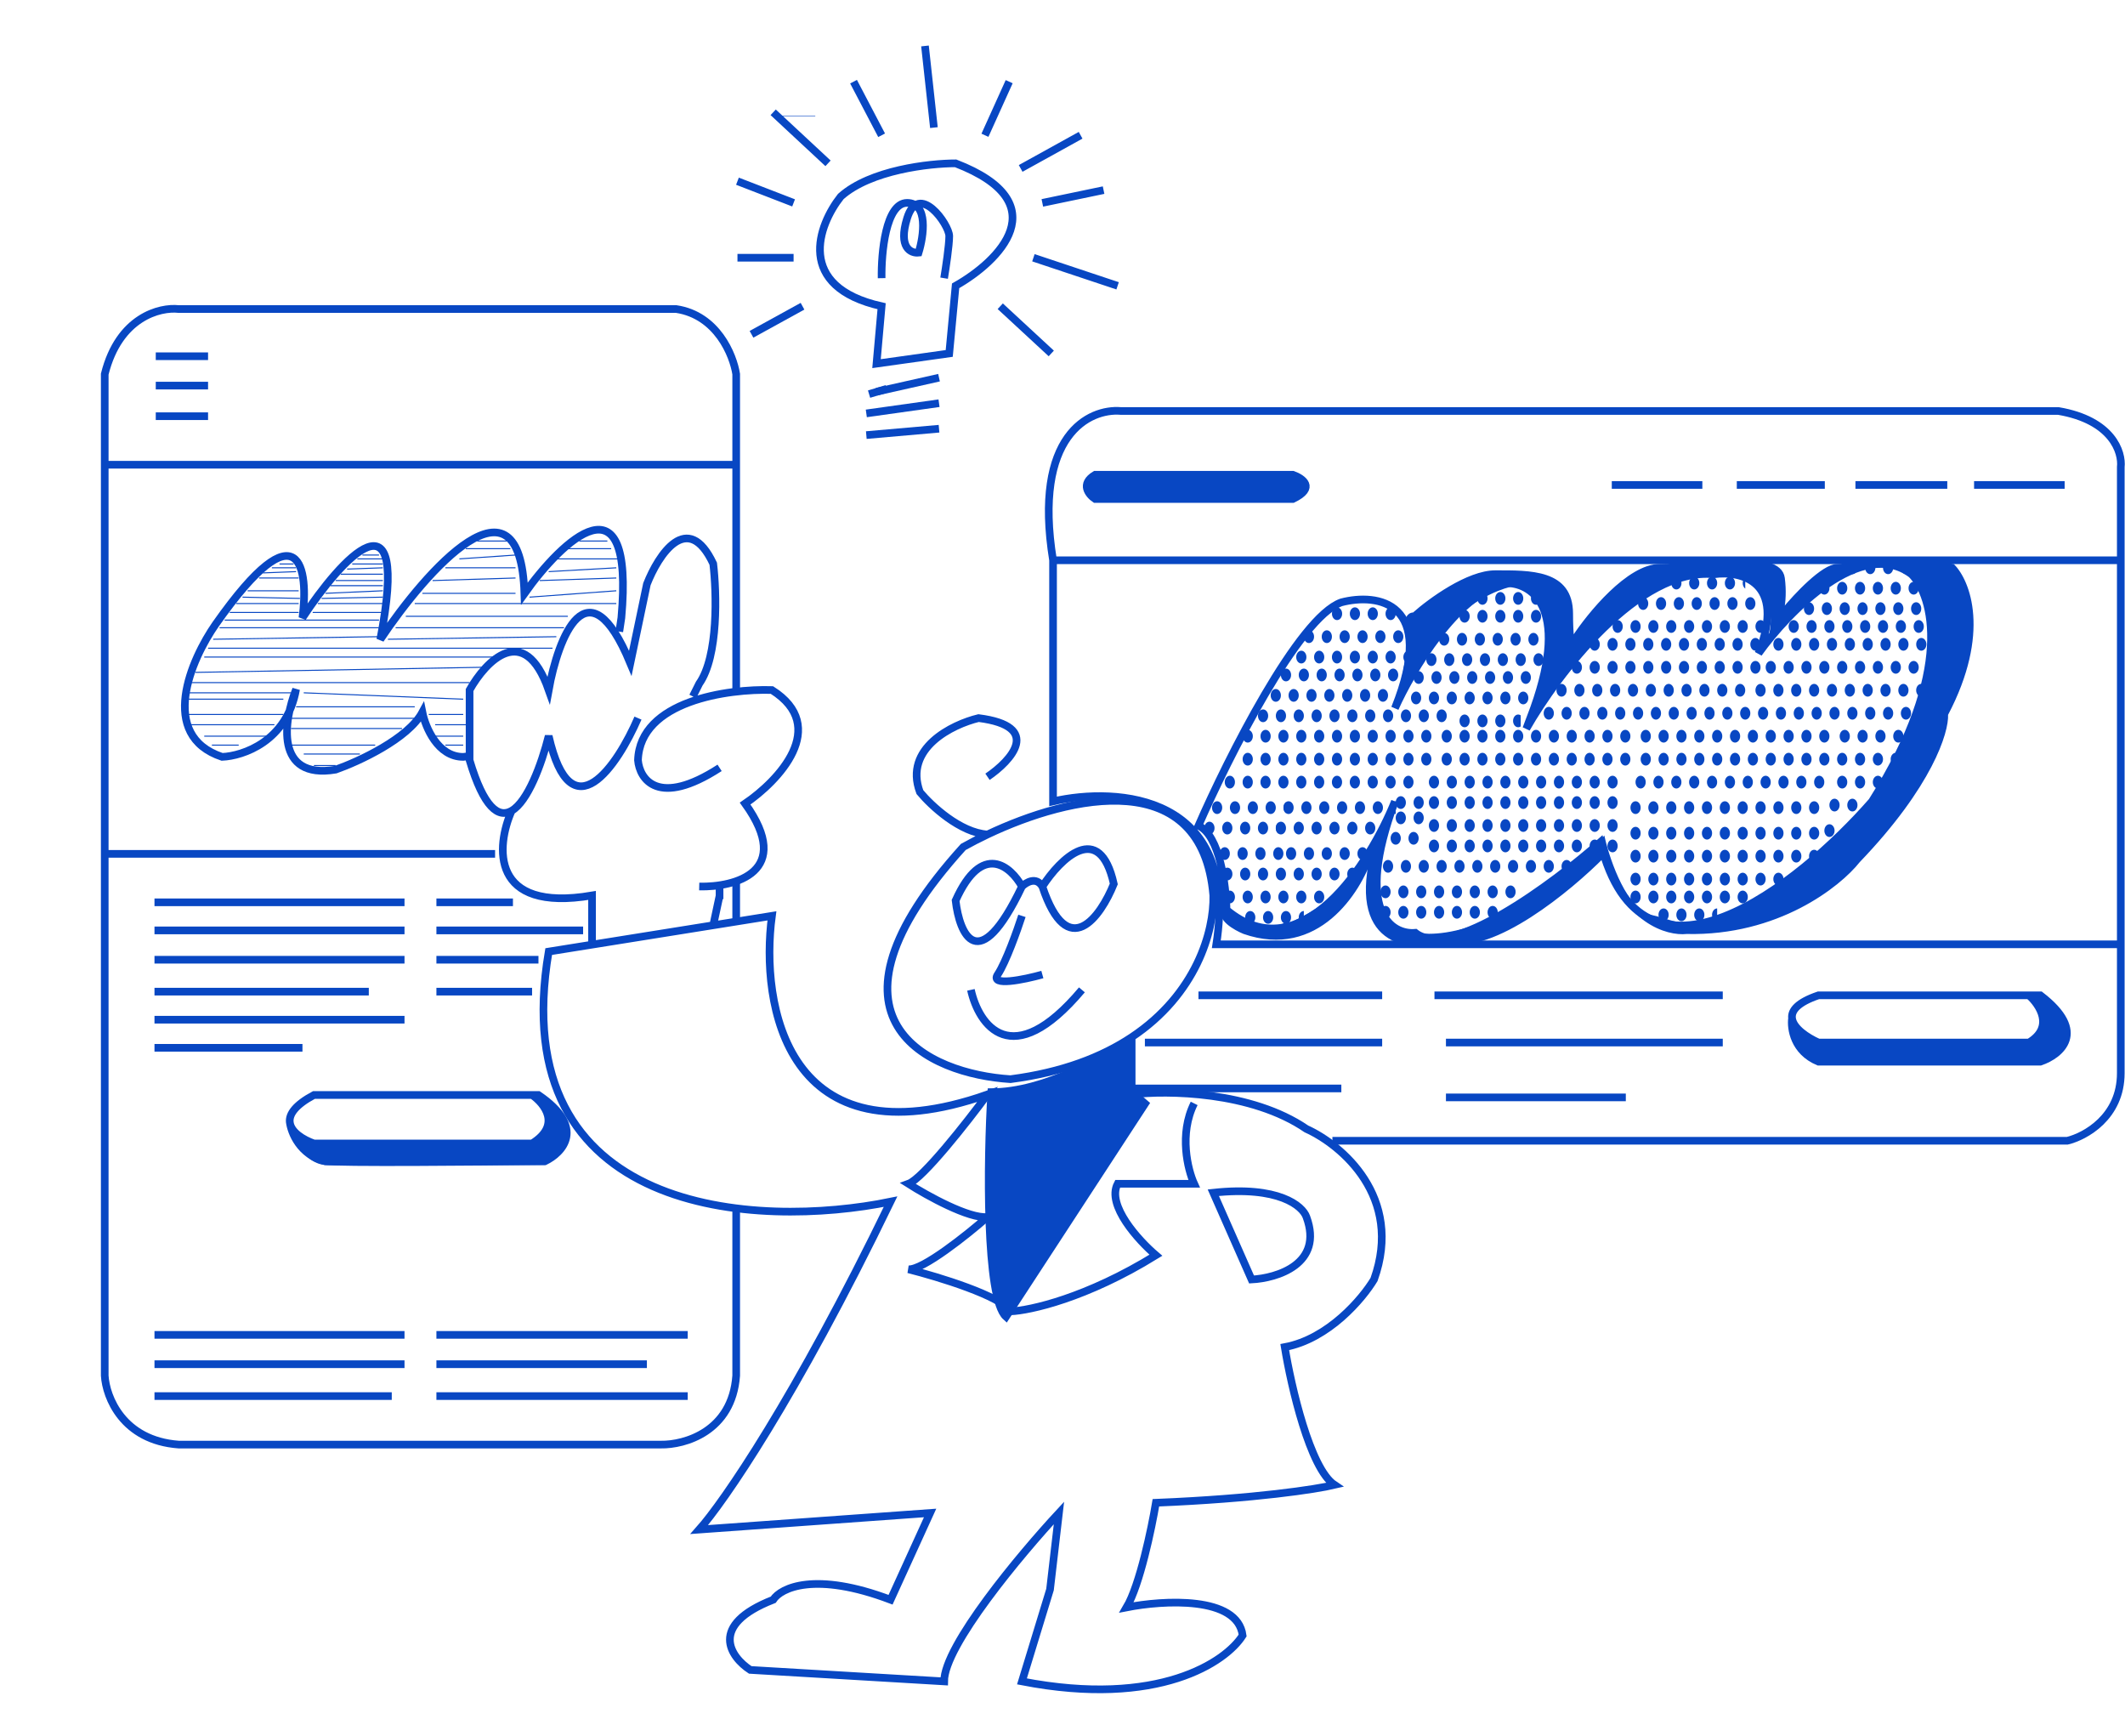 <svg width="907" height="741" viewBox="0 0 907 741" fill="none" xmlns="http://www.w3.org/2000/svg">
<g clip-path="url(#clip0_2273_8427)">
<path d="M603.347 261.909C610.063 255.92 626.434 243.941 638.194 243.941C652.896 243.941 670.864 243.396 670.864 261.909C670.864 266.496 671.038 269.844 671.305 272.252C678.055 261.907 694.93 241.217 708.433 241.217C725.312 241.217 759.615 234.138 761.248 246.662C761.964 252.151 761.623 256.801 760.959 260.272C766.138 253.92 778.018 241.217 784.117 241.217C791.739 241.217 803.718 235.772 833.665 241.217C840.38 247.934 849.237 270.079 830.942 304.926C831.305 312.368 824.3 335.309 793.373 367.542C785.058 378.069 758.717 398.905 719.867 398.033C711.7 398.941 693.188 393.677 684.476 365.364C670.319 379.702 637.214 407.072 618.049 401.845C603.347 406.019 576.232 404.567 585.379 365.364C580.298 380.791 562.296 408.923 530.934 398.033C526.941 396.4 519.608 392.153 522.222 388.233C527.12 392.407 538.66 399.776 545.629 395.855C552.599 391.935 549.259 394.222 546.718 395.855C558.515 391.702 582.205 377.997 590.137 354.656C590.691 352.211 591.299 349.94 591.911 347.941C591.468 350.261 590.87 352.5 590.137 354.656C586.421 371.082 585.194 395.379 602.256 398.033C612.419 401.3 642.548 398.469 681.751 361.008L684.476 357.741C686.834 367.905 694.165 388.777 704.619 390.955C717.687 393.677 722.043 401.845 761.79 377.343C775.401 367.361 805.456 340.1 816.783 310.916C822.591 293.308 830.722 255.805 816.783 246.662C809.705 239.4 787.49 234.353 755.256 272.252C757.796 263.723 757.432 246.12 735.655 243.941C724.221 240.494 691.442 249.062 651.804 310.916C659.789 293.131 669.988 255.926 646.904 249.389C635.288 251.385 608.898 264.417 596.266 300.57C598.807 291.13 603.127 271.053 600.078 266.261C600.08 264.81 600.736 261.909 603.347 261.909Z" fill="#0847C3"/>
<path d="M671.305 272.252C671.038 269.844 670.864 266.496 670.864 261.909C670.864 243.396 652.896 243.941 638.194 243.941C626.434 243.941 610.063 255.92 603.347 261.909C600.736 261.909 600.08 264.81 600.078 266.261C603.127 271.053 598.807 291.13 596.266 300.57C608.898 264.417 635.288 251.385 646.904 249.389C669.988 255.926 659.789 293.131 651.804 310.916C691.442 249.062 724.221 240.494 735.655 243.941C757.432 246.12 757.796 263.723 755.256 272.252C787.49 234.353 809.705 239.4 816.783 246.662C830.722 255.805 822.591 293.308 816.783 310.916C805.456 340.1 775.401 367.361 761.79 377.343C722.043 401.845 717.687 393.677 704.619 390.955C694.165 388.777 686.834 367.905 684.476 357.741L681.751 361.008C642.548 398.469 612.419 401.3 602.256 398.033C582.654 394.984 587.192 363.368 591.911 347.941C586.683 375.383 559.604 391.318 546.718 395.855C549.259 394.222 552.599 391.935 545.629 395.855C538.66 399.776 527.12 392.407 522.222 388.233C519.608 392.153 526.941 396.4 530.934 398.033C562.296 408.923 580.298 380.791 585.379 365.364C576.232 404.567 603.347 406.019 618.049 401.845C637.214 407.072 670.319 379.702 684.476 365.364C693.188 393.677 711.7 398.941 719.867 398.033C758.717 398.905 785.058 378.069 793.373 367.542C824.3 335.309 831.305 312.368 830.942 304.926C849.237 270.079 840.38 247.934 833.665 241.217C803.718 235.772 791.739 241.217 784.117 241.217C778.018 241.217 766.138 253.92 760.959 260.272M671.305 272.252C671.901 277.619 672.96 278.324 673.586 277.697L671.305 272.252ZM671.305 272.252C678.055 261.907 694.93 241.217 708.433 241.217C725.312 241.217 759.615 234.138 761.248 246.662C761.964 252.151 761.623 256.801 760.959 260.272M759.07 266.261C759.645 265.195 760.412 263.135 760.959 260.272" stroke="#0847C3" stroke-width="1.089"/>
<path d="M44.703 198.311H314.223M44.703 198.311V159.653C50.801 135.26 68.297 130.976 76.283 131.884H288.633C306.056 134.498 312.953 151.485 314.223 159.653V198.311M44.703 198.311V364.379M314.223 198.311V291.314M44.703 364.379V587.074C45.248 596.149 52.326 614.734 76.283 616.476H282.099C292.081 616.658 312.481 611.031 314.223 587.074V522.825V517.3V515.047M44.703 364.379H211.316M314.223 291.963V291.314M314.223 391.604V380.714V377.654V392.67V375.402M66.483 152.03H88.806M66.483 164.553H88.806M66.483 177.621H88.806M65.938 385.07H172.657M186.269 385.07H218.938M65.938 397.048H172.657M65.938 409.572H172.657M65.938 423.184H157.412M65.938 435.162H172.657M65.938 447.141H129.098M186.269 397.048H248.885M186.269 409.572H229.828M186.269 423.184H227.106M227.106 467.287H133.999C126.019 471.556 123.422 475.448 123.673 478.721M227.106 467.287C232.369 470.917 239.738 480.137 227.106 487.978H133.999C129.519 486.415 124.012 483.131 123.673 478.721M227.106 467.287H229.828C250.301 481.226 240.173 491.97 232.551 495.6H138.899C128.009 492.987 124.211 483.259 123.673 478.721M65.938 569.65H172.657M186.269 569.65H293.533M186.269 582.174H276.109M65.938 582.174H172.657M65.938 595.786H167.212M186.269 595.786H293.533M264.33 269.542L265.22 263.65C270.882 200.925 239.992 230.617 223.839 253.304C222.096 197.985 182.095 243.322 162.312 272.906C175.38 205.39 145.614 238.603 129.098 263.65C131.821 243.141 128.227 214.973 92.073 266.372C81.547 281.436 67.354 313.851 94.796 322.998C103.689 322.635 122.456 316.356 126.376 294.141C121.113 307.39 117.12 332.799 143.255 328.443C153.056 324.995 174.182 315.267 180.28 303.941C181.55 310.294 186.814 322.998 197.704 322.998L199.012 322.847M307.125 383.661V378.405M314.223 294.318V291.314M378.449 165.934L370.941 168.186" stroke="#0847C3" stroke-width="3.267"/>
<path d="M138.356 495.475C132.258 494.604 128.192 488.216 126.922 485.13C129.1 488.615 133.274 488.76 135.089 488.397C162.495 488.76 219.593 489.268 228.741 488.397C237.888 487.526 236.182 477.144 234.186 472.062C244.64 480.339 237.089 491.119 232.008 495.475C203.331 495.838 144.454 496.347 138.356 495.475Z" fill="#0847C3" stroke="#0847C3" stroke-width="3.267"/>
<path d="M483.02 442.617C510.585 424.285 518.241 397.431 517.868 382.133C513.136 326.534 456.882 339.323 421.491 356.114M483.02 442.617C470.361 451.035 453.502 457.657 431.294 460.535C396.629 458.36 344.068 435.496 411.148 361.443C414.312 359.672 417.787 357.871 421.491 356.114M483.02 442.617V467.069C498.084 465.254 534.092 465.654 557.614 481.77C572.497 488.486 599.104 510.737 586.472 546.02C581.572 554.187 567.088 571.393 548.358 574.877C551.08 591.575 559.139 626.712 569.593 633.682C561.97 635.497 536.053 639.562 493.365 641.305C491.55 652.194 486.504 676.37 480.842 685.952C496.45 682.867 528.212 680.943 530.39 697.931C523.312 709.184 494.563 728.858 436.194 717.533L448.173 678.33L451.984 645.661C435.65 663.266 402.98 702.287 402.98 717.533L320.219 712.632C311.87 707.187 302.142 693.575 330.019 682.686C333.287 677.604 347.88 670.489 380.114 682.686L396.993 645.661L298.441 652.739C308.605 641.305 339.169 597.31 380.114 512.806C323.487 524.422 215.026 519.34 234.192 406.087L252.7 403.125M509.697 470.881C503.161 483.948 506.974 499.194 509.697 505.183H477.028C472.235 514.331 485.922 529.322 493.365 535.674C463.747 553.969 439.644 559.269 431.294 559.632C427.376 553.098 400.621 544.931 387.733 541.664C393.828 542.099 412.778 526.963 421.491 519.34C413.648 520.211 395.718 510.265 387.733 505.183C393.828 503.005 412.778 478.866 421.491 467.069C335.68 497.125 324.391 428.774 329.473 390.841L304.426 394.849M436.192 390.841C434.195 397.012 429.331 410.661 425.847 415.888C422.362 421.115 437.099 418.066 444.904 415.888M414.412 422.421C417.679 437.304 431.727 458.14 461.783 422.421M436.192 378.318C438.007 376.503 442.29 373.962 444.904 378.318M436.192 378.318C431.473 369.788 419.204 359.043 407.879 384.307C409.512 398.646 417.462 417.521 436.192 378.318ZM444.904 378.318C452.526 366.521 469.295 349.787 475.395 377.229C469.768 391.204 455.791 410.987 444.904 378.318ZM421.491 331.492C431.655 324.596 445.121 309.931 417.679 306.446C406.427 309.167 385.664 319.293 392.633 338.026C397.352 343.732 409.73 355.338 421.491 356.114M304.426 394.849L307.149 382.133M304.426 394.849L252.7 403.125M298.441 378.318C313.685 378.681 338.947 372.111 318.039 342.927C332.194 333.307 354.298 310.149 329.473 294.467C310.779 293.883 273.173 299.054 272.302 324.414C273.001 332.581 280.949 344.669 307.149 327.681M272.302 306.446C263.593 326.592 243.778 356.321 234.192 314.069C231.093 326.361 225.265 341.988 218.398 345.987M295.715 297.195L298.441 291.751C306.72 279.994 305.881 252.731 304.426 240.569C293.537 217.483 281.014 236.757 276.113 249.281L269.035 283.039C250.74 239.048 238.183 272.329 234.192 294.467C223.741 264.847 207.329 282.126 200.43 294.467V324.414C206.498 344.771 212.794 349.252 218.398 345.987M218.398 345.987C211.682 361.121 209.141 389.537 252.7 382.133V403.125M517.868 508.995L534.199 546.02C545.09 545.475 565.019 539.377 557.614 519.34C555.981 514.621 545.746 505.946 517.868 508.995Z" stroke="#0847C3" stroke-width="3.267"/>
<path d="M429.399 561.914C420.687 554.073 421.312 495.305 423.127 466.084C445.776 466.084 471.506 451.02 481.126 444.305V464.451L488.749 470.984L429.399 561.914Z" fill="#0847C3" stroke="#0847C3" stroke-width="3.267"/>
<path d="M331.102 49.555H347.981" stroke="#0847C3" stroke-width="0.218"/>
<path d="M105.692 252.11H127.471M103.514 254.832L128.015 255.377M110.592 246.665H127.471M112.225 244.487L126.382 243.943M116.037 242.309H126.382M119.304 240.676H125.293M100.791 257.555H127.471M135.638 257.555H163.407M137.272 255.377L163.407 254.832M138.905 253.199L163.407 252.11M141.083 249.932H163.407M143.261 247.754H163.407M145.439 245.032H163.407M148.161 242.854L163.407 242.309M150.339 240.676H163.407M152.517 238.498H163.407M154.695 236.864H161.774M98.069 261.366H127.471M133.46 261.366H163.407M95.891 264.633H161.774M93.713 267.9H161.774M90.99 272.8L161.229 271.711M88.812 276.612H235.824M165.585 272.8L237.457 271.711M168.852 267.9H240.724M173.208 263H242.357M177.019 257.555H263.048M180.286 253.199H220.034M184.642 247.754L220.034 246.665M190.087 242.309H220.034M196.076 238.498L220.034 236.864M198.799 234.142H217.856M203.699 230.875H216.222M226.023 254.832L263.048 252.11M230.379 247.754L263.048 246.665M234.19 243.943L263.048 242.309M237.457 238.498H265.226M242.357 234.142H260.87M247.258 230.875H259.236" stroke="#0847C3" stroke-width="0.436"/>
<path d="M87.177 280.406H211.32M83.366 286.94L205.875 284.762M79.555 291.296C82.604 291.296 161.409 291.296 200.43 291.296M79.555 295.652H124.203M129.647 295.652L197.708 298.374M79.555 298.374H120.936M126.38 301.641H177.018M183.007 304.908H197.708M124.203 306.542H177.018M124.203 310.897H171.573M124.203 317.976H160.139M129.647 321.787H153.605M134.003 326.688H143.259M79.555 304.908H120.936M81.188 309.264H117.124M87.177 314.164H113.857M90.444 317.976H101.879M185.729 309.264H200.43M185.729 314.164H197.708M190.085 317.976H197.708" stroke="#0847C3" stroke-width="0.436"/>
<path d="M449.466 239.087H905.2M449.466 239.087C440.754 185.51 465.074 174.293 478.323 175.382H878.52C901.606 179.303 905.926 192.987 905.2 199.34V239.087M449.466 239.087V341.993C476.87 335.641 529.175 338.944 519.157 402.976H905.2M905.2 239.087V402.976M905.2 402.976V457.969C905.2 476.699 889.952 485.011 882.329 486.826H568.705M687.947 206.961H726.606M741.307 206.961H778.876M791.944 206.961H831.147M842.581 206.961H881.24M511.534 424.755H589.94M612.264 424.755H735.318M617.164 444.901H735.318M617.164 468.314H693.937M488.666 444.901H589.94M483.765 464.502H572.516M865.994 424.755H776.154C767.248 427.787 764.476 431.272 764.889 434.556M865.994 424.755C870.531 428.748 876.884 438.367 865.994 444.901H776.154C771.334 442.747 765.426 438.821 764.889 434.556M865.994 424.755H870.894C891.367 440.436 879.425 450.164 870.894 453.068H776.154C765.7 448.712 764.288 438.912 764.889 434.556M467.431 202.605H551.826C556 204.057 561.844 208.159 551.826 212.95H467.431C464.708 211.135 460.897 206.525 467.431 202.605ZM595.385 302.246C602.463 286.456 621.738 253.678 642.211 248.886C652.919 248.342 670.415 258.251 654.734 302.246L651.467 310.957C664.716 287.726 699.273 242.026 731.506 245.075C742.94 243.441 762.76 247.906 750.563 278.833C763.449 260.865 794.558 228.958 815.901 245.075C824.976 254.149 834.305 286.238 799.022 341.993C767.747 377.748 700.767 431.289 683.047 359.417C662.901 377.203 618.907 409.836 604.097 398.075C593.933 398.983 577.961 389.037 595.385 341.993C584.677 368.491 555.311 414.845 523.513 388.274C523.331 378.053 520.681 356.556 511.534 352.338C524.239 323.299 554.222 263.587 572.516 257.053C587.762 253.06 613.679 256.509 595.385 302.246Z" stroke="#0847C3" stroke-width="3.267"/>
<path d="M550.531 204.188H467.769C462.542 205.93 465.591 209.632 467.769 211.266H551.62C559.025 207.346 553.979 204.913 550.531 204.188Z" fill="#0847C3" stroke="#0847C3" stroke-width="1.089"/>
<path d="M766.68 441.037C768.858 442.671 773.867 445.938 776.48 445.938C779.094 445.938 837.615 446.385 867.018 446.385C870.829 441.848 877.798 432.097 868.651 426.87C868.65 426.87 868.65 426.87 868.649 426.869C868.388 427.035 868.155 427.224 867.954 427.425C864.143 424.703 859.504 421.644 868.649 426.869C871.219 425.236 876.575 425.813 882.111 438.86C883.018 441.946 882.219 449.097 871.765 453.017H776.48C773.214 452.109 766.68 448.442 766.68 441.037Z" fill="#0847C3" stroke="#0847C3" stroke-width="1.089"/>
<ellipse cx="532.561" cy="323.98" rx="2.178" ry="2.722" fill="#0847C3"/>
<ellipse cx="540.186" cy="323.98" rx="2.178" ry="2.722" fill="#0847C3"/>
<ellipse cx="547.803" cy="323.98" rx="2.178" ry="2.722" fill="#0847C3"/>
<ellipse cx="555.428" cy="323.98" rx="2.178" ry="2.722" fill="#0847C3"/>
<ellipse cx="563.053" cy="323.98" rx="2.178" ry="2.722" fill="#0847C3"/>
<ellipse cx="570.678" cy="323.98" rx="2.178" ry="2.722" fill="#0847C3"/>
<ellipse cx="578.295" cy="323.98" rx="2.178" ry="2.722" fill="#0847C3"/>
<ellipse cx="585.92" cy="323.98" rx="2.178" ry="2.722" fill="#0847C3"/>
<ellipse cx="593.545" cy="323.98" rx="2.178" ry="2.722" fill="#0847C3"/>
<ellipse cx="601.162" cy="323.98" rx="2.178" ry="2.722" fill="#0847C3"/>
<ellipse cx="608.787" cy="323.98" rx="2.178" ry="2.722" fill="#0847C3"/>
<ellipse cx="532.561" cy="314.176" rx="2.178" ry="2.722" fill="#0847C3"/>
<ellipse cx="540.186" cy="314.176" rx="2.178" ry="2.722" fill="#0847C3"/>
<ellipse cx="547.803" cy="314.176" rx="2.178" ry="2.722" fill="#0847C3"/>
<ellipse cx="555.428" cy="314.176" rx="2.178" ry="2.722" fill="#0847C3"/>
<ellipse cx="563.053" cy="314.176" rx="2.178" ry="2.722" fill="#0847C3"/>
<ellipse cx="570.678" cy="314.176" rx="2.178" ry="2.722" fill="#0847C3"/>
<ellipse cx="578.295" cy="314.176" rx="2.178" ry="2.722" fill="#0847C3"/>
<ellipse cx="585.92" cy="314.176" rx="2.178" ry="2.722" fill="#0847C3"/>
<ellipse cx="593.545" cy="314.176" rx="2.178" ry="2.722" fill="#0847C3"/>
<ellipse cx="601.162" cy="314.176" rx="2.178" ry="2.722" fill="#0847C3"/>
<ellipse cx="608.787" cy="314.176" rx="2.178" ry="2.722" fill="#0847C3"/>
<ellipse cx="539.108" cy="305.465" rx="2.178" ry="2.722" fill="#0847C3"/>
<ellipse cx="546.733" cy="305.465" rx="2.178" ry="2.722" fill="#0847C3"/>
<ellipse cx="554.35" cy="305.465" rx="2.178" ry="2.722" fill="#0847C3"/>
<ellipse cx="561.975" cy="305.465" rx="2.178" ry="2.722" fill="#0847C3"/>
<ellipse cx="569.6" cy="305.465" rx="2.178" ry="2.722" fill="#0847C3"/>
<ellipse cx="577.225" cy="305.465" rx="2.178" ry="2.722" fill="#0847C3"/>
<ellipse cx="584.842" cy="305.465" rx="2.178" ry="2.722" fill="#0847C3"/>
<ellipse cx="592.467" cy="305.465" rx="2.178" ry="2.722" fill="#0847C3"/>
<ellipse cx="600.092" cy="305.465" rx="2.178" ry="2.722" fill="#0847C3"/>
<ellipse cx="607.709" cy="305.465" rx="2.178" ry="2.722" fill="#0847C3"/>
<ellipse cx="615.334" cy="305.465" rx="2.178" ry="2.722" fill="#0847C3"/>
<g clip-path="url(#clip1_2273_8427)">
<ellipse cx="544.537" cy="296.754" rx="2.178" ry="2.722" fill="#0847C3"/>
<ellipse cx="552.162" cy="296.754" rx="2.178" ry="2.722" fill="#0847C3"/>
<ellipse cx="559.779" cy="296.754" rx="2.178" ry="2.722" fill="#0847C3"/>
<ellipse cx="567.404" cy="296.754" rx="2.178" ry="2.722" fill="#0847C3"/>
<ellipse cx="575.029" cy="296.754" rx="2.178" ry="2.722" fill="#0847C3"/>
<ellipse cx="582.654" cy="296.754" rx="2.178" ry="2.722" fill="#0847C3"/>
<ellipse cx="590.272" cy="296.754" rx="2.178" ry="2.722" fill="#0847C3"/>
<ellipse cx="597.897" cy="296.754" rx="2.178" ry="2.722" fill="#0847C3"/>
</g>
<g clip-path="url(#clip2_2273_8427)">
<ellipse cx="604.42" cy="297.855" rx="2.178" ry="2.722" fill="#0847C3"/>
<ellipse cx="612.045" cy="297.855" rx="2.178" ry="2.722" fill="#0847C3"/>
<ellipse cx="619.662" cy="297.855" rx="2.178" ry="2.722" fill="#0847C3"/>
<ellipse cx="627.287" cy="297.855" rx="2.178" ry="2.722" fill="#0847C3"/>
<ellipse cx="634.912" cy="297.855" rx="2.178" ry="2.722" fill="#0847C3"/>
<ellipse cx="642.537" cy="297.855" rx="2.178" ry="2.722" fill="#0847C3"/>
<ellipse cx="650.154" cy="297.855" rx="2.178" ry="2.722" fill="#0847C3"/>
<ellipse cx="657.779" cy="297.855" rx="2.178" ry="2.722" fill="#0847C3"/>
</g>
<g clip-path="url(#clip3_2273_8427)">
<ellipse cx="605.514" cy="289.129" rx="2.178" ry="2.722" fill="#0847C3"/>
<ellipse cx="613.139" cy="289.129" rx="2.178" ry="2.722" fill="#0847C3"/>
<ellipse cx="620.756" cy="289.129" rx="2.178" ry="2.722" fill="#0847C3"/>
<ellipse cx="628.381" cy="289.129" rx="2.178" ry="2.722" fill="#0847C3"/>
<ellipse cx="636.006" cy="289.129" rx="2.178" ry="2.722" fill="#0847C3"/>
<ellipse cx="643.631" cy="289.129" rx="2.178" ry="2.722" fill="#0847C3"/>
<ellipse cx="651.248" cy="289.129" rx="2.178" ry="2.722" fill="#0847C3"/>
<ellipse cx="658.873" cy="289.129" rx="2.178" ry="2.722" fill="#0847C3"/>
</g>
<g clip-path="url(#clip4_2273_8427)">
<ellipse cx="610.959" cy="281.496" rx="2.178" ry="2.722" fill="#0847C3"/>
<ellipse cx="618.584" cy="281.496" rx="2.178" ry="2.722" fill="#0847C3"/>
<ellipse cx="626.201" cy="281.496" rx="2.178" ry="2.722" fill="#0847C3"/>
<ellipse cx="633.826" cy="281.496" rx="2.178" ry="2.722" fill="#0847C3"/>
<ellipse cx="641.451" cy="281.496" rx="2.178" ry="2.722" fill="#0847C3"/>
<ellipse cx="649.076" cy="281.496" rx="2.178" ry="2.722" fill="#0847C3"/>
<ellipse cx="656.694" cy="281.496" rx="2.178" ry="2.722" fill="#0847C3"/>
<ellipse cx="664.319" cy="281.496" rx="2.178" ry="2.722" fill="#0847C3"/>
</g>
<g clip-path="url(#clip5_2273_8427)">
<ellipse cx="616.397" cy="272.801" rx="2.178" ry="2.722" fill="#0847C3"/>
<ellipse cx="624.022" cy="272.801" rx="2.178" ry="2.722" fill="#0847C3"/>
<ellipse cx="631.639" cy="272.801" rx="2.178" ry="2.722" fill="#0847C3"/>
<ellipse cx="639.264" cy="272.801" rx="2.178" ry="2.722" fill="#0847C3"/>
<ellipse cx="646.889" cy="272.801" rx="2.178" ry="2.722" fill="#0847C3"/>
<ellipse cx="654.514" cy="272.801" rx="2.178" ry="2.722" fill="#0847C3"/>
<ellipse cx="662.131" cy="272.801" rx="2.178" ry="2.722" fill="#0847C3"/>
</g>
<g clip-path="url(#clip6_2273_8427)">
<ellipse cx="548.889" cy="288.043" rx="2.178" ry="2.722" fill="#0847C3"/>
<ellipse cx="556.514" cy="288.043" rx="2.178" ry="2.722" fill="#0847C3"/>
<ellipse cx="564.131" cy="288.043" rx="2.178" ry="2.722" fill="#0847C3"/>
<ellipse cx="571.756" cy="288.043" rx="2.178" ry="2.722" fill="#0847C3"/>
<ellipse cx="579.381" cy="288.043" rx="2.178" ry="2.722" fill="#0847C3"/>
<ellipse cx="587.006" cy="288.043" rx="2.178" ry="2.722" fill="#0847C3"/>
<ellipse cx="594.623" cy="288.043" rx="2.178" ry="2.722" fill="#0847C3"/>
<ellipse cx="602.248" cy="288.043" rx="2.178" ry="2.722" fill="#0847C3"/>
</g>
<g clip-path="url(#clip7_2273_8427)">
<ellipse cx="555.428" cy="280.41" rx="2.178" ry="2.722" fill="#0847C3"/>
<ellipse cx="563.053" cy="280.41" rx="2.178" ry="2.722" fill="#0847C3"/>
<ellipse cx="570.67" cy="280.41" rx="2.178" ry="2.722" fill="#0847C3"/>
<ellipse cx="578.295" cy="280.41" rx="2.178" ry="2.722" fill="#0847C3"/>
<ellipse cx="585.92" cy="280.41" rx="2.178" ry="2.722" fill="#0847C3"/>
<ellipse cx="593.545" cy="280.41" rx="2.178" ry="2.722" fill="#0847C3"/>
<ellipse cx="601.162" cy="280.41" rx="2.178" ry="2.722" fill="#0847C3"/>
</g>
<g clip-path="url(#clip8_2273_8427)">
<ellipse cx="558.694" cy="271.699" rx="2.178" ry="2.722" fill="#0847C3"/>
<ellipse cx="566.319" cy="271.699" rx="2.178" ry="2.722" fill="#0847C3"/>
<ellipse cx="573.936" cy="271.699" rx="2.178" ry="2.722" fill="#0847C3"/>
<ellipse cx="581.561" cy="271.699" rx="2.178" ry="2.722" fill="#0847C3"/>
<ellipse cx="589.186" cy="271.699" rx="2.178" ry="2.722" fill="#0847C3"/>
<ellipse cx="596.811" cy="271.699" rx="2.178" ry="2.722" fill="#0847C3"/>
<ellipse cx="604.428" cy="271.699" rx="2.178" ry="2.722" fill="#0847C3"/>
</g>
<g clip-path="url(#clip9_2273_8427)">
<ellipse cx="519.498" cy="344.66" rx="2.178" ry="2.722" fill="#0847C3"/>
<ellipse cx="527.123" cy="344.66" rx="2.178" ry="2.722" fill="#0847C3"/>
<ellipse cx="534.74" cy="344.66" rx="2.178" ry="2.722" fill="#0847C3"/>
<ellipse cx="542.365" cy="344.66" rx="2.178" ry="2.722" fill="#0847C3"/>
<ellipse cx="549.99" cy="344.66" rx="2.178" ry="2.722" fill="#0847C3"/>
</g>
<g clip-path="url(#clip10_2273_8427)">
<ellipse cx="549.983" cy="344.66" rx="2.178" ry="2.722" fill="#0847C3"/>
<ellipse cx="557.608" cy="344.66" rx="2.178" ry="2.722" fill="#0847C3"/>
<ellipse cx="565.225" cy="344.66" rx="2.178" ry="2.722" fill="#0847C3"/>
<ellipse cx="572.85" cy="344.66" rx="2.178" ry="2.722" fill="#0847C3"/>
<ellipse cx="580.475" cy="344.66" rx="2.178" ry="2.722" fill="#0847C3"/>
<ellipse cx="588.1" cy="344.66" rx="2.178" ry="2.722" fill="#0847C3"/>
<ellipse cx="595.717" cy="344.66" rx="2.178" ry="2.722" fill="#0847C3"/>
</g>
<g clip-path="url(#clip11_2273_8427)">
<ellipse cx="516.217" cy="353.379" rx="2.178" ry="2.722" fill="#0847C3"/>
<ellipse cx="523.842" cy="353.379" rx="2.178" ry="2.722" fill="#0847C3"/>
<ellipse cx="531.459" cy="353.379" rx="2.178" ry="2.722" fill="#0847C3"/>
<ellipse cx="539.084" cy="353.379" rx="2.178" ry="2.722" fill="#0847C3"/>
<ellipse cx="546.709" cy="353.379" rx="2.178" ry="2.722" fill="#0847C3"/>
</g>
<g clip-path="url(#clip12_2273_8427)">
<ellipse cx="546.717" cy="353.379" rx="2.178" ry="2.722" fill="#0847C3"/>
<ellipse cx="554.342" cy="353.379" rx="2.178" ry="2.722" fill="#0847C3"/>
<ellipse cx="561.959" cy="353.379" rx="2.178" ry="2.722" fill="#0847C3"/>
<ellipse cx="569.584" cy="353.379" rx="2.178" ry="2.722" fill="#0847C3"/>
<ellipse cx="577.209" cy="353.379" rx="2.178" ry="2.722" fill="#0847C3"/>
<ellipse cx="584.834" cy="353.379" rx="2.178" ry="2.722" fill="#0847C3"/>
<ellipse cx="592.451" cy="353.379" rx="2.178" ry="2.722" fill="#0847C3"/>
</g>
<g clip-path="url(#clip13_2273_8427)">
<ellipse cx="522.748" cy="364.262" rx="2.178" ry="2.722" fill="#0847C3"/>
<ellipse cx="530.373" cy="364.262" rx="2.178" ry="2.722" fill="#0847C3"/>
<ellipse cx="537.99" cy="364.262" rx="2.178" ry="2.722" fill="#0847C3"/>
<ellipse cx="545.615" cy="364.262" rx="2.178" ry="2.722" fill="#0847C3"/>
<ellipse cx="553.24" cy="364.262" rx="2.178" ry="2.722" fill="#0847C3"/>
</g>
<g clip-path="url(#clip14_2273_8427)">
<ellipse cx="551.069" cy="364.262" rx="2.178" ry="2.722" fill="#0847C3"/>
<ellipse cx="558.694" cy="364.262" rx="2.178" ry="2.722" fill="#0847C3"/>
<ellipse cx="566.311" cy="364.262" rx="2.178" ry="2.722" fill="#0847C3"/>
<ellipse cx="573.936" cy="364.262" rx="2.178" ry="2.722" fill="#0847C3"/>
<ellipse cx="581.561" cy="364.262" rx="2.178" ry="2.722" fill="#0847C3"/>
</g>
<g clip-path="url(#clip15_2273_8427)">
<ellipse cx="523.85" cy="372.988" rx="2.178" ry="2.722" fill="#0847C3"/>
<ellipse cx="531.475" cy="372.988" rx="2.178" ry="2.722" fill="#0847C3"/>
<ellipse cx="539.092" cy="372.988" rx="2.178" ry="2.722" fill="#0847C3"/>
<ellipse cx="546.717" cy="372.988" rx="2.178" ry="2.722" fill="#0847C3"/>
<ellipse cx="554.342" cy="372.988" rx="2.178" ry="2.722" fill="#0847C3"/>
<ellipse cx="561.967" cy="372.988" rx="2.178" ry="2.722" fill="#0847C3"/>
<ellipse cx="569.584" cy="372.988" rx="2.178" ry="2.722" fill="#0847C3"/>
<ellipse cx="577.209" cy="372.988" rx="2.178" ry="2.722" fill="#0847C3"/>
</g>
<g clip-path="url(#clip16_2273_8427)">
<ellipse cx="524.928" cy="382.785" rx="2.178" ry="2.722" fill="#0847C3"/>
<ellipse cx="532.553" cy="382.785" rx="2.178" ry="2.722" fill="#0847C3"/>
<ellipse cx="540.17" cy="382.785" rx="2.178" ry="2.722" fill="#0847C3"/>
<ellipse cx="547.795" cy="382.785" rx="2.178" ry="2.722" fill="#0847C3"/>
<ellipse cx="555.42" cy="382.785" rx="2.178" ry="2.722" fill="#0847C3"/>
<ellipse cx="563.045" cy="382.785" rx="2.178" ry="2.722" fill="#0847C3"/>
<ellipse cx="570.662" cy="382.785" rx="2.178" ry="2.722" fill="#0847C3"/>
</g>
<g clip-path="url(#clip17_2273_8427)">
<ellipse cx="533.639" cy="391.496" rx="2.178" ry="2.722" fill="#0847C3"/>
<ellipse cx="541.264" cy="391.496" rx="2.178" ry="2.722" fill="#0847C3"/>
<ellipse cx="548.881" cy="391.496" rx="2.178" ry="2.722" fill="#0847C3"/>
<ellipse cx="556.506" cy="391.496" rx="2.178" ry="2.722" fill="#0847C3"/>
</g>
<g clip-path="url(#clip18_2273_8427)">
<ellipse cx="570.686" cy="261.902" rx="2.178" ry="2.722" fill="#0847C3"/>
<ellipse cx="578.311" cy="261.902" rx="2.178" ry="2.722" fill="#0847C3"/>
<ellipse cx="585.928" cy="261.902" rx="2.178" ry="2.722" fill="#0847C3"/>
<ellipse cx="593.553" cy="261.902" rx="2.178" ry="2.722" fill="#0847C3"/>
</g>
<g clip-path="url(#clip19_2273_8427)">
<ellipse cx="595.717" cy="357.738" rx="2.178" ry="2.722" fill="#0847C3"/>
<ellipse cx="603.342" cy="357.738" rx="2.178" ry="2.722" fill="#0847C3"/>
</g>
<g clip-path="url(#clip20_2273_8427)">
<ellipse cx="597.889" cy="349.027" rx="2.178" ry="2.722" fill="#0847C3"/>
<ellipse cx="605.514" cy="349.027" rx="2.178" ry="2.722" fill="#0847C3"/>
</g>
<g clip-path="url(#clip21_2273_8427)">
<ellipse cx="597.889" cy="342.496" rx="2.178" ry="2.722" fill="#0847C3"/>
<ellipse cx="605.514" cy="342.496" rx="2.178" ry="2.722" fill="#0847C3"/>
</g>
<g clip-path="url(#clip22_2273_8427)">
<ellipse cx="625.123" cy="262.988" rx="2.178" ry="2.722" fill="#0847C3"/>
<g clip-path="url(#clip23_2273_8427)">
<ellipse cx="632.748" cy="262.988" rx="2.178" ry="2.722" fill="#0847C3"/>
<ellipse cx="640.373" cy="262.988" rx="2.178" ry="2.722" fill="#0847C3"/>
<ellipse cx="647.99" cy="262.988" rx="2.178" ry="2.722" fill="#0847C3"/>
<ellipse cx="655.615" cy="262.988" rx="2.178" ry="2.722" fill="#0847C3"/>
</g>
</g>
<g clip-path="url(#clip24_2273_8427)">
<ellipse cx="632.748" cy="255.363" rx="2.178" ry="2.722" fill="#0847C3"/>
<g clip-path="url(#clip25_2273_8427)">
<ellipse cx="640.373" cy="255.363" rx="2.178" ry="2.722" fill="#0847C3"/>
<ellipse cx="647.998" cy="255.363" rx="2.178" ry="2.722" fill="#0847C3"/>
<ellipse cx="655.615" cy="255.363" rx="2.178" ry="2.722" fill="#0847C3"/>
</g>
</g>
<g clip-path="url(#clip26_2273_8427)">
<ellipse cx="625.123" cy="307.637" rx="2.178" ry="2.722" fill="#0847C3"/>
<g clip-path="url(#clip27_2273_8427)">
<ellipse cx="632.748" cy="307.637" rx="2.178" ry="2.722" fill="#0847C3"/>
<ellipse cx="640.373" cy="307.637" rx="2.178" ry="2.722" fill="#0847C3"/>
<ellipse cx="647.99" cy="307.637" rx="2.178" ry="2.722" fill="#0847C3"/>
</g>
</g>
<ellipse cx="617.498" cy="314.176" rx="2.178" ry="2.722" fill="#0847C3"/>
<ellipse cx="625.123" cy="314.176" rx="2.178" ry="2.722" fill="#0847C3"/>
<ellipse cx="632.74" cy="314.176" rx="2.178" ry="2.722" fill="#0847C3"/>
<ellipse cx="640.365" cy="314.176" rx="2.178" ry="2.722" fill="#0847C3"/>
<ellipse cx="647.99" cy="314.176" rx="2.178" ry="2.722" fill="#0847C3"/>
<ellipse cx="655.615" cy="314.176" rx="2.178" ry="2.722" fill="#0847C3"/>
<ellipse cx="663.233" cy="314.176" rx="2.178" ry="2.722" fill="#0847C3"/>
<ellipse cx="670.858" cy="314.176" rx="2.178" ry="2.722" fill="#0847C3"/>
<ellipse cx="678.483" cy="314.176" rx="2.178" ry="2.722" fill="#0847C3"/>
<ellipse cx="686.1" cy="314.176" rx="2.178" ry="2.722" fill="#0847C3"/>
<ellipse cx="693.725" cy="314.176" rx="2.178" ry="2.722" fill="#0847C3"/>
<ellipse cx="702.444" cy="314.176" rx="2.178" ry="2.722" fill="#0847C3"/>
<ellipse cx="710.069" cy="314.176" rx="2.178" ry="2.722" fill="#0847C3"/>
<ellipse cx="717.686" cy="314.176" rx="2.178" ry="2.722" fill="#0847C3"/>
<ellipse cx="725.311" cy="314.176" rx="2.178" ry="2.722" fill="#0847C3"/>
<ellipse cx="732.936" cy="314.176" rx="2.178" ry="2.722" fill="#0847C3"/>
<ellipse cx="740.561" cy="314.176" rx="2.178" ry="2.722" fill="#0847C3"/>
<ellipse cx="748.178" cy="314.176" rx="2.178" ry="2.722" fill="#0847C3"/>
<ellipse cx="755.803" cy="314.176" rx="2.178" ry="2.722" fill="#0847C3"/>
<ellipse cx="763.428" cy="314.176" rx="2.178" ry="2.722" fill="#0847C3"/>
<ellipse cx="771.045" cy="314.176" rx="2.178" ry="2.722" fill="#0847C3"/>
<ellipse cx="778.67" cy="314.176" rx="2.178" ry="2.722" fill="#0847C3"/>
<ellipse cx="661.053" cy="304.379" rx="2.178" ry="2.722" fill="#0847C3"/>
<ellipse cx="668.678" cy="304.379" rx="2.178" ry="2.722" fill="#0847C3"/>
<ellipse cx="676.295" cy="304.379" rx="2.178" ry="2.722" fill="#0847C3"/>
<ellipse cx="683.92" cy="304.379" rx="2.178" ry="2.722" fill="#0847C3"/>
<ellipse cx="691.545" cy="304.379" rx="2.178" ry="2.722" fill="#0847C3"/>
<ellipse cx="699.17" cy="304.379" rx="2.178" ry="2.722" fill="#0847C3"/>
<ellipse cx="706.787" cy="304.379" rx="2.178" ry="2.722" fill="#0847C3"/>
<ellipse cx="714.412" cy="304.379" rx="2.178" ry="2.722" fill="#0847C3"/>
<ellipse cx="722.037" cy="304.379" rx="2.178" ry="2.722" fill="#0847C3"/>
<ellipse cx="729.654" cy="304.379" rx="2.178" ry="2.722" fill="#0847C3"/>
<ellipse cx="737.279" cy="304.379" rx="2.178" ry="2.722" fill="#0847C3"/>
<g clip-path="url(#clip28_2273_8427)">
<ellipse cx="744.904" cy="304.379" rx="2.178" ry="2.722" fill="#0847C3"/>
<ellipse cx="752.529" cy="304.379" rx="2.178" ry="2.722" fill="#0847C3"/>
<ellipse cx="760.147" cy="304.379" rx="2.178" ry="2.722" fill="#0847C3"/>
<ellipse cx="767.772" cy="304.379" rx="2.178" ry="2.722" fill="#0847C3"/>
<ellipse cx="775.397" cy="304.379" rx="2.178" ry="2.722" fill="#0847C3"/>
<ellipse cx="783.022" cy="304.379" rx="2.178" ry="2.722" fill="#0847C3"/>
<ellipse cx="790.639" cy="304.379" rx="2.178" ry="2.722" fill="#0847C3"/>
<ellipse cx="798.264" cy="304.379" rx="2.178" ry="2.722" fill="#0847C3"/>
<ellipse cx="805.889" cy="304.379" rx="2.178" ry="2.722" fill="#0847C3"/>
<ellipse cx="813.506" cy="304.379" rx="2.178" ry="2.722" fill="#0847C3"/>
</g>
<ellipse cx="666.506" cy="294.566" rx="2.178" ry="2.722" fill="#0847C3"/>
<ellipse cx="674.131" cy="294.566" rx="2.178" ry="2.722" fill="#0847C3"/>
<ellipse cx="681.748" cy="294.566" rx="2.178" ry="2.722" fill="#0847C3"/>
<ellipse cx="689.373" cy="294.566" rx="2.178" ry="2.722" fill="#0847C3"/>
<ellipse cx="696.998" cy="294.566" rx="2.178" ry="2.722" fill="#0847C3"/>
<ellipse cx="704.623" cy="294.566" rx="2.178" ry="2.722" fill="#0847C3"/>
<ellipse cx="712.24" cy="294.566" rx="2.178" ry="2.722" fill="#0847C3"/>
<ellipse cx="719.865" cy="294.566" rx="2.178" ry="2.722" fill="#0847C3"/>
<ellipse cx="727.49" cy="294.566" rx="2.178" ry="2.722" fill="#0847C3"/>
<ellipse cx="735.108" cy="294.566" rx="2.178" ry="2.722" fill="#0847C3"/>
<ellipse cx="742.733" cy="294.566" rx="2.178" ry="2.722" fill="#0847C3"/>
<ellipse cx="673.037" cy="284.777" rx="2.178" ry="2.722" fill="#0847C3"/>
<ellipse cx="680.662" cy="284.777" rx="2.178" ry="2.722" fill="#0847C3"/>
<ellipse cx="688.279" cy="284.777" rx="2.178" ry="2.722" fill="#0847C3"/>
<ellipse cx="695.904" cy="284.777" rx="2.178" ry="2.722" fill="#0847C3"/>
<ellipse cx="703.529" cy="284.777" rx="2.178" ry="2.722" fill="#0847C3"/>
<ellipse cx="711.154" cy="284.777" rx="2.178" ry="2.722" fill="#0847C3"/>
<ellipse cx="718.772" cy="284.777" rx="2.178" ry="2.722" fill="#0847C3"/>
<ellipse cx="726.397" cy="284.777" rx="2.178" ry="2.722" fill="#0847C3"/>
<ellipse cx="734.022" cy="284.777" rx="2.178" ry="2.722" fill="#0847C3"/>
<ellipse cx="741.639" cy="284.777" rx="2.178" ry="2.722" fill="#0847C3"/>
<ellipse cx="749.264" cy="284.777" rx="2.178" ry="2.722" fill="#0847C3"/>
<g clip-path="url(#clip29_2273_8427)">
<ellipse cx="680.654" cy="274.965" rx="2.178" ry="2.722" fill="#0847C3"/>
<ellipse cx="688.279" cy="274.965" rx="2.178" ry="2.722" fill="#0847C3"/>
<ellipse cx="695.897" cy="274.965" rx="2.178" ry="2.722" fill="#0847C3"/>
<ellipse cx="703.522" cy="274.965" rx="2.178" ry="2.722" fill="#0847C3"/>
<ellipse cx="711.147" cy="274.965" rx="2.178" ry="2.722" fill="#0847C3"/>
<ellipse cx="718.772" cy="274.965" rx="2.178" ry="2.722" fill="#0847C3"/>
<ellipse cx="726.389" cy="274.965" rx="2.178" ry="2.722" fill="#0847C3"/>
<ellipse cx="734.014" cy="274.965" rx="2.178" ry="2.722" fill="#0847C3"/>
<ellipse cx="741.639" cy="274.965" rx="2.178" ry="2.722" fill="#0847C3"/>
<ellipse cx="749.256" cy="274.965" rx="2.178" ry="2.722" fill="#0847C3"/>
</g>
<g clip-path="url(#clip30_2273_8427)">
<ellipse cx="690.459" cy="267.355" rx="2.178" ry="2.722" fill="#0847C3"/>
<ellipse cx="698.084" cy="267.355" rx="2.178" ry="2.722" fill="#0847C3"/>
<ellipse cx="705.701" cy="267.355" rx="2.178" ry="2.722" fill="#0847C3"/>
<ellipse cx="713.326" cy="267.355" rx="2.178" ry="2.722" fill="#0847C3"/>
<ellipse cx="720.951" cy="267.355" rx="2.178" ry="2.722" fill="#0847C3"/>
<ellipse cx="728.576" cy="267.355" rx="2.178" ry="2.722" fill="#0847C3"/>
<ellipse cx="736.194" cy="267.355" rx="2.178" ry="2.722" fill="#0847C3"/>
<ellipse cx="743.819" cy="267.355" rx="2.178" ry="2.722" fill="#0847C3"/>
<ellipse cx="751.444" cy="267.355" rx="2.178" ry="2.722" fill="#0847C3"/>
</g>
<g clip-path="url(#clip31_2273_8427)">
<ellipse cx="701.342" cy="257.558" rx="2.178" ry="2.722" fill="#0847C3"/>
<ellipse cx="708.967" cy="257.558" rx="2.178" ry="2.722" fill="#0847C3"/>
<ellipse cx="716.584" cy="257.558" rx="2.178" ry="2.722" fill="#0847C3"/>
<ellipse cx="724.209" cy="257.558" rx="2.178" ry="2.722" fill="#0847C3"/>
<ellipse cx="731.834" cy="257.558" rx="2.178" ry="2.722" fill="#0847C3"/>
<ellipse cx="739.459" cy="257.558" rx="2.178" ry="2.722" fill="#0847C3"/>
<ellipse cx="747.076" cy="257.558" rx="2.178" ry="2.722" fill="#0847C3"/>
</g>
<g clip-path="url(#clip32_2273_8427)">
<ellipse cx="715.514" cy="248.832" rx="2.178" ry="2.722" fill="#0847C3"/>
<ellipse cx="723.139" cy="248.832" rx="2.178" ry="2.722" fill="#0847C3"/>
<ellipse cx="730.756" cy="248.832" rx="2.178" ry="2.722" fill="#0847C3"/>
<ellipse cx="738.381" cy="248.832" rx="2.178" ry="2.722" fill="#0847C3"/>
<ellipse cx="746.006" cy="248.832" rx="2.178" ry="2.722" fill="#0847C3"/>
</g>
<g clip-path="url(#clip33_2273_8427)">
<ellipse cx="751.436" cy="294.566" rx="2.178" ry="2.722" fill="#0847C3"/>
<ellipse cx="759.061" cy="294.566" rx="2.178" ry="2.722" fill="#0847C3"/>
<ellipse cx="766.678" cy="294.566" rx="2.178" ry="2.722" fill="#0847C3"/>
<ellipse cx="774.303" cy="294.566" rx="2.178" ry="2.722" fill="#0847C3"/>
<ellipse cx="781.928" cy="294.566" rx="2.178" ry="2.722" fill="#0847C3"/>
<ellipse cx="789.553" cy="294.566" rx="2.178" ry="2.722" fill="#0847C3"/>
<ellipse cx="797.17" cy="294.566" rx="2.178" ry="2.722" fill="#0847C3"/>
<ellipse cx="804.795" cy="294.566" rx="2.178" ry="2.722" fill="#0847C3"/>
<ellipse cx="812.42" cy="294.566" rx="2.178" ry="2.722" fill="#0847C3"/>
<ellipse cx="820.037" cy="294.566" rx="2.178" ry="2.722" fill="#0847C3"/>
</g>
<g clip-path="url(#clip34_2273_8427)">
<ellipse cx="755.803" cy="284.777" rx="2.178" ry="2.722" fill="#0847C3"/>
<ellipse cx="763.428" cy="284.777" rx="2.178" ry="2.722" fill="#0847C3"/>
<ellipse cx="771.045" cy="284.777" rx="2.178" ry="2.722" fill="#0847C3"/>
<ellipse cx="778.67" cy="284.777" rx="2.178" ry="2.722" fill="#0847C3"/>
<ellipse cx="786.295" cy="284.777" rx="2.178" ry="2.722" fill="#0847C3"/>
<ellipse cx="793.92" cy="284.777" rx="2.178" ry="2.722" fill="#0847C3"/>
<ellipse cx="801.537" cy="284.777" rx="2.178" ry="2.722" fill="#0847C3"/>
<ellipse cx="809.162" cy="284.777" rx="2.178" ry="2.722" fill="#0847C3"/>
<ellipse cx="816.787" cy="284.777" rx="2.178" ry="2.722" fill="#0847C3"/>
</g>
<g clip-path="url(#clip35_2273_8427)">
<ellipse cx="759.069" cy="274.965" rx="2.178" ry="2.722" fill="#0847C3"/>
<ellipse cx="766.694" cy="274.965" rx="2.178" ry="2.722" fill="#0847C3"/>
<ellipse cx="774.311" cy="274.965" rx="2.178" ry="2.722" fill="#0847C3"/>
<ellipse cx="781.936" cy="274.965" rx="2.178" ry="2.722" fill="#0847C3"/>
<ellipse cx="789.561" cy="274.965" rx="2.178" ry="2.722" fill="#0847C3"/>
<ellipse cx="797.186" cy="274.965" rx="2.178" ry="2.722" fill="#0847C3"/>
<ellipse cx="804.803" cy="274.965" rx="2.178" ry="2.722" fill="#0847C3"/>
<ellipse cx="812.428" cy="274.965" rx="2.178" ry="2.722" fill="#0847C3"/>
<ellipse cx="820.053" cy="274.965" rx="2.178" ry="2.722" fill="#0847C3"/>
</g>
<g clip-path="url(#clip36_2273_8427)">
<ellipse cx="765.6" cy="267.355" rx="2.178" ry="2.722" fill="#0847C3"/>
<ellipse cx="773.225" cy="267.355" rx="2.178" ry="2.722" fill="#0847C3"/>
<ellipse cx="780.842" cy="267.355" rx="2.178" ry="2.722" fill="#0847C3"/>
<ellipse cx="788.467" cy="267.355" rx="2.178" ry="2.722" fill="#0847C3"/>
<ellipse cx="796.092" cy="267.355" rx="2.178" ry="2.722" fill="#0847C3"/>
<ellipse cx="803.717" cy="267.355" rx="2.178" ry="2.722" fill="#0847C3"/>
<ellipse cx="811.334" cy="267.355" rx="2.178" ry="2.722" fill="#0847C3"/>
<ellipse cx="818.959" cy="267.355" rx="2.178" ry="2.722" fill="#0847C3"/>
</g>
<g clip-path="url(#clip37_2273_8427)">
<ellipse cx="772.123" cy="259.73" rx="2.178" ry="2.722" fill="#0847C3"/>
<ellipse cx="779.748" cy="259.73" rx="2.178" ry="2.722" fill="#0847C3"/>
<ellipse cx="787.365" cy="259.73" rx="2.178" ry="2.722" fill="#0847C3"/>
<ellipse cx="794.99" cy="259.73" rx="2.178" ry="2.722" fill="#0847C3"/>
<ellipse cx="802.615" cy="259.73" rx="2.178" ry="2.722" fill="#0847C3"/>
<ellipse cx="810.24" cy="259.73" rx="2.178" ry="2.722" fill="#0847C3"/>
<ellipse cx="817.858" cy="259.73" rx="2.178" ry="2.722" fill="#0847C3"/>
<ellipse cx="825.483" cy="259.73" rx="2.178" ry="2.722" fill="#0847C3"/>
</g>
<g clip-path="url(#clip38_2273_8427)">
<ellipse cx="778.67" cy="251.019" rx="2.178" ry="2.722" fill="#0847C3"/>
<ellipse cx="786.295" cy="251.019" rx="2.178" ry="2.722" fill="#0847C3"/>
<ellipse cx="793.912" cy="251.019" rx="2.178" ry="2.722" fill="#0847C3"/>
<ellipse cx="801.537" cy="251.019" rx="2.178" ry="2.722" fill="#0847C3"/>
<ellipse cx="809.162" cy="251.019" rx="2.178" ry="2.722" fill="#0847C3"/>
<ellipse cx="816.787" cy="251.019" rx="2.178" ry="2.722" fill="#0847C3"/>
</g>
<g clip-path="url(#clip39_2273_8427)">
<ellipse cx="790.647" cy="242.301" rx="2.178" ry="2.722" fill="#0847C3"/>
<ellipse cx="798.272" cy="242.301" rx="2.178" ry="2.722" fill="#0847C3"/>
<ellipse cx="805.889" cy="242.301" rx="2.178" ry="2.722" fill="#0847C3"/>
<ellipse cx="813.514" cy="242.301" rx="2.178" ry="2.722" fill="#0847C3"/>
</g>
<g clip-path="url(#clip40_2273_8427)">
<ellipse cx="787.381" cy="314.176" rx="2.178" ry="2.722" fill="#0847C3"/>
<ellipse cx="795.006" cy="314.176" rx="2.178" ry="2.722" fill="#0847C3"/>
<ellipse cx="802.623" cy="314.176" rx="2.178" ry="2.722" fill="#0847C3"/>
<ellipse cx="810.248" cy="314.176" rx="2.178" ry="2.722" fill="#0847C3"/>
</g>
<g clip-path="url(#clip41_2273_8427)">
<ellipse cx="786.287" cy="323.98" rx="2.178" ry="2.722" fill="#0847C3"/>
<g clip-path="url(#clip42_2273_8427)">
<ellipse cx="793.912" cy="323.98" rx="2.178" ry="2.722" fill="#0847C3"/>
<ellipse cx="801.537" cy="323.98" rx="2.178" ry="2.722" fill="#0847C3"/>
<ellipse cx="809.154" cy="323.98" rx="2.178" ry="2.722" fill="#0847C3"/>
</g>
</g>
<g clip-path="url(#clip43_2273_8427)">
<ellipse cx="786.287" cy="333.769" rx="2.178" ry="2.722" fill="#0847C3"/>
<g clip-path="url(#clip44_2273_8427)">
<ellipse cx="793.912" cy="333.769" rx="2.178" ry="2.722" fill="#0847C3"/>
<ellipse cx="801.537" cy="333.769" rx="2.178" ry="2.722" fill="#0847C3"/>
</g>
</g>
<g clip-path="url(#clip45_2273_8427)">
<ellipse cx="783.014" cy="343.566" rx="2.178" ry="2.722" fill="#0847C3"/>
<ellipse cx="790.639" cy="343.566" rx="2.178" ry="2.722" fill="#0847C3"/>
<ellipse cx="798.256" cy="343.566" rx="2.178" ry="2.722" fill="#0847C3"/>
</g>
<g clip-path="url(#clip46_2273_8427)">
<ellipse cx="780.858" cy="354.465" rx="2.178" ry="2.722" fill="#0847C3"/>
</g>
<ellipse cx="524.928" cy="333.769" rx="2.178" ry="2.722" fill="#0847C3"/>
<ellipse cx="532.553" cy="333.769" rx="2.178" ry="2.722" fill="#0847C3"/>
<ellipse cx="540.17" cy="333.769" rx="2.178" ry="2.722" fill="#0847C3"/>
<ellipse cx="547.795" cy="333.769" rx="2.178" ry="2.722" fill="#0847C3"/>
<ellipse cx="555.42" cy="333.769" rx="2.178" ry="2.722" fill="#0847C3"/>
<ellipse cx="563.045" cy="333.769" rx="2.178" ry="2.722" fill="#0847C3"/>
<ellipse cx="570.662" cy="333.769" rx="2.178" ry="2.722" fill="#0847C3"/>
<ellipse cx="578.287" cy="333.769" rx="2.178" ry="2.722" fill="#0847C3"/>
<ellipse cx="585.912" cy="333.769" rx="2.178" ry="2.722" fill="#0847C3"/>
<ellipse cx="593.529" cy="333.769" rx="2.178" ry="2.722" fill="#0847C3"/>
<ellipse cx="601.154" cy="333.769" rx="2.178" ry="2.722" fill="#0847C3"/>
<ellipse cx="612.053" cy="333.769" rx="2.178" ry="2.722" fill="#0847C3"/>
<ellipse cx="619.678" cy="333.769" rx="2.178" ry="2.722" fill="#0847C3"/>
<ellipse cx="627.295" cy="333.769" rx="2.178" ry="2.722" fill="#0847C3"/>
<ellipse cx="634.92" cy="333.769" rx="2.178" ry="2.722" fill="#0847C3"/>
<ellipse cx="642.545" cy="333.769" rx="2.178" ry="2.722" fill="#0847C3"/>
<ellipse cx="650.17" cy="333.769" rx="2.178" ry="2.722" fill="#0847C3"/>
<ellipse cx="657.787" cy="333.769" rx="2.178" ry="2.722" fill="#0847C3"/>
<ellipse cx="665.412" cy="333.769" rx="2.178" ry="2.722" fill="#0847C3"/>
<ellipse cx="673.037" cy="333.769" rx="2.178" ry="2.722" fill="#0847C3"/>
<ellipse cx="680.654" cy="333.769" rx="2.178" ry="2.722" fill="#0847C3"/>
<ellipse cx="688.279" cy="333.769" rx="2.178" ry="2.722" fill="#0847C3"/>
<ellipse cx="612.053" cy="342.496" rx="2.178" ry="2.722" fill="#0847C3"/>
<ellipse cx="619.678" cy="342.496" rx="2.178" ry="2.722" fill="#0847C3"/>
<ellipse cx="627.295" cy="342.496" rx="2.178" ry="2.722" fill="#0847C3"/>
<ellipse cx="634.92" cy="342.496" rx="2.178" ry="2.722" fill="#0847C3"/>
<ellipse cx="642.545" cy="342.496" rx="2.178" ry="2.722" fill="#0847C3"/>
<ellipse cx="650.17" cy="342.496" rx="2.178" ry="2.722" fill="#0847C3"/>
<ellipse cx="657.787" cy="342.496" rx="2.178" ry="2.722" fill="#0847C3"/>
<ellipse cx="665.412" cy="342.496" rx="2.178" ry="2.722" fill="#0847C3"/>
<ellipse cx="673.037" cy="342.496" rx="2.178" ry="2.722" fill="#0847C3"/>
<ellipse cx="680.654" cy="342.496" rx="2.178" ry="2.722" fill="#0847C3"/>
<ellipse cx="688.279" cy="342.496" rx="2.178" ry="2.722" fill="#0847C3"/>
<ellipse cx="612.053" cy="352.293" rx="2.178" ry="2.722" fill="#0847C3"/>
<ellipse cx="619.678" cy="352.293" rx="2.178" ry="2.722" fill="#0847C3"/>
<ellipse cx="627.295" cy="352.293" rx="2.178" ry="2.722" fill="#0847C3"/>
<ellipse cx="634.92" cy="352.293" rx="2.178" ry="2.722" fill="#0847C3"/>
<ellipse cx="642.545" cy="352.293" rx="2.178" ry="2.722" fill="#0847C3"/>
<ellipse cx="650.17" cy="352.293" rx="2.178" ry="2.722" fill="#0847C3"/>
<ellipse cx="657.787" cy="352.293" rx="2.178" ry="2.722" fill="#0847C3"/>
<ellipse cx="665.412" cy="352.293" rx="2.178" ry="2.722" fill="#0847C3"/>
<ellipse cx="673.037" cy="352.293" rx="2.178" ry="2.722" fill="#0847C3"/>
<ellipse cx="680.654" cy="352.293" rx="2.178" ry="2.722" fill="#0847C3"/>
<ellipse cx="688.279" cy="352.293" rx="2.178" ry="2.722" fill="#0847C3"/>
<ellipse cx="612.053" cy="361.004" rx="2.178" ry="2.722" fill="#0847C3"/>
<ellipse cx="619.678" cy="361.004" rx="2.178" ry="2.722" fill="#0847C3"/>
<ellipse cx="627.295" cy="361.004" rx="2.178" ry="2.722" fill="#0847C3"/>
<ellipse cx="634.92" cy="361.004" rx="2.178" ry="2.722" fill="#0847C3"/>
<ellipse cx="642.545" cy="361.004" rx="2.178" ry="2.722" fill="#0847C3"/>
<ellipse cx="650.17" cy="361.004" rx="2.178" ry="2.722" fill="#0847C3"/>
<ellipse cx="657.787" cy="361.004" rx="2.178" ry="2.722" fill="#0847C3"/>
<ellipse cx="665.412" cy="361.004" rx="2.178" ry="2.722" fill="#0847C3"/>
<ellipse cx="673.037" cy="361.004" rx="2.178" ry="2.722" fill="#0847C3"/>
<ellipse cx="680.654" cy="361.004" rx="2.178" ry="2.722" fill="#0847C3"/>
<ellipse cx="688.279" cy="361.004" rx="2.178" ry="2.722" fill="#0847C3"/>
<ellipse cx="592.451" cy="369.707" rx="2.178" ry="2.722" fill="#0847C3"/>
<ellipse cx="600.076" cy="369.707" rx="2.178" ry="2.722" fill="#0847C3"/>
<ellipse cx="607.694" cy="369.707" rx="2.178" ry="2.722" fill="#0847C3"/>
<ellipse cx="615.319" cy="369.707" rx="2.178" ry="2.722" fill="#0847C3"/>
<ellipse cx="622.944" cy="369.707" rx="2.178" ry="2.722" fill="#0847C3"/>
<ellipse cx="630.569" cy="369.707" rx="2.178" ry="2.722" fill="#0847C3"/>
<ellipse cx="638.186" cy="369.707" rx="2.178" ry="2.722" fill="#0847C3"/>
<ellipse cx="645.811" cy="369.707" rx="2.178" ry="2.722" fill="#0847C3"/>
<ellipse cx="653.436" cy="369.707" rx="2.178" ry="2.722" fill="#0847C3"/>
<ellipse cx="661.053" cy="369.707" rx="2.178" ry="2.722" fill="#0847C3"/>
<ellipse cx="668.678" cy="369.707" rx="2.178" ry="2.722" fill="#0847C3"/>
<g clip-path="url(#clip47_2273_8427)">
<ellipse cx="591.365" cy="380.597" rx="2.178" ry="2.722" fill="#0847C3"/>
<ellipse cx="598.99" cy="380.597" rx="2.178" ry="2.722" fill="#0847C3"/>
<ellipse cx="606.608" cy="380.597" rx="2.178" ry="2.722" fill="#0847C3"/>
<ellipse cx="614.233" cy="380.597" rx="2.178" ry="2.722" fill="#0847C3"/>
<ellipse cx="621.858" cy="380.597" rx="2.178" ry="2.722" fill="#0847C3"/>
<ellipse cx="629.483" cy="380.597" rx="2.178" ry="2.722" fill="#0847C3"/>
<ellipse cx="637.1" cy="380.597" rx="2.178" ry="2.722" fill="#0847C3"/>
<ellipse cx="644.725" cy="380.597" rx="2.178" ry="2.722" fill="#0847C3"/>
</g>
<g clip-path="url(#clip48_2273_8427)">
<g clip-path="url(#clip49_2273_8427)">
<ellipse cx="591.365" cy="389.316" rx="2.178" ry="2.722" fill="#0847C3"/>
<ellipse cx="598.99" cy="389.316" rx="2.178" ry="2.722" fill="#0847C3"/>
<ellipse cx="606.608" cy="389.316" rx="2.178" ry="2.722" fill="#0847C3"/>
<ellipse cx="614.233" cy="389.316" rx="2.178" ry="2.722" fill="#0847C3"/>
<ellipse cx="621.858" cy="389.316" rx="2.178" ry="2.722" fill="#0847C3"/>
<ellipse cx="629.483" cy="389.316" rx="2.178" ry="2.722" fill="#0847C3"/>
<ellipse cx="637.1" cy="389.316" rx="2.178" ry="2.722" fill="#0847C3"/>
</g>
</g>
<ellipse cx="700.256" cy="333.769" rx="2.178" ry="2.722" fill="#0847C3"/>
<ellipse cx="707.881" cy="333.769" rx="2.178" ry="2.722" fill="#0847C3"/>
<ellipse cx="715.498" cy="333.769" rx="2.178" ry="2.722" fill="#0847C3"/>
<ellipse cx="723.123" cy="333.769" rx="2.178" ry="2.722" fill="#0847C3"/>
<ellipse cx="730.748" cy="333.769" rx="2.178" ry="2.722" fill="#0847C3"/>
<ellipse cx="738.373" cy="333.769" rx="2.178" ry="2.722" fill="#0847C3"/>
<ellipse cx="745.99" cy="333.769" rx="2.178" ry="2.722" fill="#0847C3"/>
<ellipse cx="753.615" cy="333.769" rx="2.178" ry="2.722" fill="#0847C3"/>
<ellipse cx="761.24" cy="333.769" rx="2.178" ry="2.722" fill="#0847C3"/>
<ellipse cx="768.858" cy="333.769" rx="2.178" ry="2.722" fill="#0847C3"/>
<ellipse cx="776.483" cy="333.769" rx="2.178" ry="2.722" fill="#0847C3"/>
<ellipse cx="698.092" cy="344.66" rx="2.178" ry="2.722" fill="#0847C3"/>
<ellipse cx="705.717" cy="344.66" rx="2.178" ry="2.722" fill="#0847C3"/>
<ellipse cx="713.334" cy="344.66" rx="2.178" ry="2.722" fill="#0847C3"/>
<ellipse cx="720.959" cy="344.66" rx="2.178" ry="2.722" fill="#0847C3"/>
<ellipse cx="728.584" cy="344.66" rx="2.178" ry="2.722" fill="#0847C3"/>
<ellipse cx="736.209" cy="344.66" rx="2.178" ry="2.722" fill="#0847C3"/>
<ellipse cx="743.826" cy="344.66" rx="2.178" ry="2.722" fill="#0847C3"/>
<ellipse cx="751.451" cy="344.66" rx="2.178" ry="2.722" fill="#0847C3"/>
<ellipse cx="759.076" cy="344.66" rx="2.178" ry="2.722" fill="#0847C3"/>
<ellipse cx="766.694" cy="344.66" rx="2.178" ry="2.722" fill="#0847C3"/>
<ellipse cx="774.319" cy="344.66" rx="2.178" ry="2.722" fill="#0847C3"/>
<ellipse cx="698.092" cy="355.566" rx="2.178" ry="2.722" fill="#0847C3"/>
<ellipse cx="705.717" cy="355.566" rx="2.178" ry="2.722" fill="#0847C3"/>
<ellipse cx="713.334" cy="355.566" rx="2.178" ry="2.722" fill="#0847C3"/>
<ellipse cx="720.959" cy="355.566" rx="2.178" ry="2.722" fill="#0847C3"/>
<ellipse cx="728.584" cy="355.566" rx="2.178" ry="2.722" fill="#0847C3"/>
<ellipse cx="736.209" cy="355.566" rx="2.178" ry="2.722" fill="#0847C3"/>
<ellipse cx="743.826" cy="355.566" rx="2.178" ry="2.722" fill="#0847C3"/>
<ellipse cx="751.451" cy="355.566" rx="2.178" ry="2.722" fill="#0847C3"/>
<ellipse cx="759.076" cy="355.566" rx="2.178" ry="2.722" fill="#0847C3"/>
<ellipse cx="766.694" cy="355.566" rx="2.178" ry="2.722" fill="#0847C3"/>
<ellipse cx="774.319" cy="355.566" rx="2.178" ry="2.722" fill="#0847C3"/>
<ellipse cx="698.092" cy="365.363" rx="2.178" ry="2.722" fill="#0847C3"/>
<ellipse cx="705.717" cy="365.363" rx="2.178" ry="2.722" fill="#0847C3"/>
<ellipse cx="713.334" cy="365.363" rx="2.178" ry="2.722" fill="#0847C3"/>
<ellipse cx="720.959" cy="365.363" rx="2.178" ry="2.722" fill="#0847C3"/>
<ellipse cx="728.584" cy="365.363" rx="2.178" ry="2.722" fill="#0847C3"/>
<ellipse cx="736.209" cy="365.363" rx="2.178" ry="2.722" fill="#0847C3"/>
<ellipse cx="743.826" cy="365.363" rx="2.178" ry="2.722" fill="#0847C3"/>
<ellipse cx="751.451" cy="365.363" rx="2.178" ry="2.722" fill="#0847C3"/>
<ellipse cx="759.076" cy="365.363" rx="2.178" ry="2.722" fill="#0847C3"/>
<ellipse cx="766.694" cy="365.363" rx="2.178" ry="2.722" fill="#0847C3"/>
<ellipse cx="774.319" cy="365.363" rx="2.178" ry="2.722" fill="#0847C3"/>
<g clip-path="url(#clip50_2273_8427)">
<ellipse cx="698.092" cy="375.152" rx="2.178" ry="2.722" fill="#0847C3"/>
<ellipse cx="705.717" cy="375.152" rx="2.178" ry="2.722" fill="#0847C3"/>
<ellipse cx="713.334" cy="375.152" rx="2.178" ry="2.722" fill="#0847C3"/>
<ellipse cx="720.959" cy="375.152" rx="2.178" ry="2.722" fill="#0847C3"/>
<ellipse cx="728.584" cy="375.152" rx="2.178" ry="2.722" fill="#0847C3"/>
<ellipse cx="736.209" cy="375.152" rx="2.178" ry="2.722" fill="#0847C3"/>
<ellipse cx="743.826" cy="375.152" rx="2.178" ry="2.722" fill="#0847C3"/>
<ellipse cx="751.451" cy="375.152" rx="2.178" ry="2.722" fill="#0847C3"/>
<ellipse cx="759.076" cy="375.152" rx="2.178" ry="2.722" fill="#0847C3"/>
</g>
<g clip-path="url(#clip51_2273_8427)">
<ellipse cx="698.092" cy="382.785" rx="2.178" ry="2.722" fill="#0847C3"/>
<ellipse cx="705.717" cy="382.785" rx="2.178" ry="2.722" fill="#0847C3"/>
<ellipse cx="713.334" cy="382.785" rx="2.178" ry="2.722" fill="#0847C3"/>
<ellipse cx="720.959" cy="382.785" rx="2.178" ry="2.722" fill="#0847C3"/>
<ellipse cx="728.584" cy="382.785" rx="2.178" ry="2.722" fill="#0847C3"/>
<ellipse cx="736.209" cy="382.785" rx="2.178" ry="2.722" fill="#0847C3"/>
<ellipse cx="743.826" cy="382.785" rx="2.178" ry="2.722" fill="#0847C3"/>
<ellipse cx="751.451" cy="382.785" rx="2.178" ry="2.722" fill="#0847C3"/>
</g>
<g clip-path="url(#clip52_2273_8427)">
<ellipse cx="710.053" cy="390.394" rx="2.178" ry="2.722" fill="#0847C3"/>
<ellipse cx="717.678" cy="390.394" rx="2.178" ry="2.722" fill="#0847C3"/>
<ellipse cx="725.295" cy="390.394" rx="2.178" ry="2.722" fill="#0847C3"/>
<ellipse cx="732.92" cy="390.394" rx="2.178" ry="2.722" fill="#0847C3"/>
</g>
<ellipse cx="617.498" cy="323.98" rx="2.178" ry="2.722" fill="#0847C3"/>
<ellipse cx="625.123" cy="323.98" rx="2.178" ry="2.722" fill="#0847C3"/>
<ellipse cx="632.74" cy="323.98" rx="2.178" ry="2.722" fill="#0847C3"/>
<ellipse cx="640.365" cy="323.98" rx="2.178" ry="2.722" fill="#0847C3"/>
<ellipse cx="647.99" cy="323.98" rx="2.178" ry="2.722" fill="#0847C3"/>
<ellipse cx="655.615" cy="323.98" rx="2.178" ry="2.722" fill="#0847C3"/>
<ellipse cx="663.233" cy="323.98" rx="2.178" ry="2.722" fill="#0847C3"/>
<ellipse cx="670.858" cy="323.98" rx="2.178" ry="2.722" fill="#0847C3"/>
<ellipse cx="678.483" cy="323.98" rx="2.178" ry="2.722" fill="#0847C3"/>
<ellipse cx="686.1" cy="323.98" rx="2.178" ry="2.722" fill="#0847C3"/>
<ellipse cx="693.725" cy="323.98" rx="2.178" ry="2.722" fill="#0847C3"/>
<ellipse cx="702.444" cy="323.98" rx="2.178" ry="2.722" fill="#0847C3"/>
<ellipse cx="710.069" cy="323.98" rx="2.178" ry="2.722" fill="#0847C3"/>
<ellipse cx="717.686" cy="323.98" rx="2.178" ry="2.722" fill="#0847C3"/>
<ellipse cx="725.311" cy="323.98" rx="2.178" ry="2.722" fill="#0847C3"/>
<ellipse cx="732.936" cy="323.98" rx="2.178" ry="2.722" fill="#0847C3"/>
<ellipse cx="740.561" cy="323.98" rx="2.178" ry="2.722" fill="#0847C3"/>
<ellipse cx="748.178" cy="323.98" rx="2.178" ry="2.722" fill="#0847C3"/>
<ellipse cx="755.803" cy="323.98" rx="2.178" ry="2.722" fill="#0847C3"/>
<ellipse cx="763.428" cy="323.98" rx="2.178" ry="2.722" fill="#0847C3"/>
<ellipse cx="771.045" cy="323.98" rx="2.178" ry="2.722" fill="#0847C3"/>
<ellipse cx="778.67" cy="323.98" rx="2.178" ry="2.722" fill="#0847C3"/>
<path d="M369.763 185.677L400.798 182.955M369.763 176.421L400.798 172.065M374.118 167.165L400.798 161.176M426.93 130.684L448.709 150.83M441.086 109.994L477.022 121.973M444.898 86.581L471.033 81.136M435.641 71.88L461.232 57.723M420.396 57.723L430.741 34.855M398.616 54.456L394.805 19.609M376.296 57.723L364.314 34.855M353.424 69.702L330.011 47.923M338.723 86.581L314.766 77.325M338.723 109.994H314.766M342.534 130.684L320.755 142.663M376.296 118.706C376.114 107.998 378.035 86.581 387.182 86.581C396.33 86.581 394.261 100.738 392.083 107.816C388.816 108.179 383.262 105.747 387.182 93.115C392.083 77.325 405.154 95.837 405.154 100.738C405.154 104.658 403.7 114.35 402.972 118.706M374.118 155.186L405.154 150.83L407.877 121.973C426.208 111.627 451.871 86.69 407.877 69.702C396.805 69.702 371.505 72.533 358.873 83.859C349.254 96.019 339.271 122.408 376.296 130.684L374.118 155.186Z" stroke="#0847C3" stroke-width="3.267"/>
</g>
<defs>
<clipPath id="clip0_2273_8427">
<rect width="906.944" height="740.27" fill="white" transform="translate(0.055)"/>
</clipPath>
<clipPath id="clip1_2273_8427">
<rect width="53.36" height="5.445" fill="white" transform="translate(542.359 294.031)"/>
</clipPath>
<clipPath id="clip2_2273_8427">
<rect width="53.36" height="5.445" fill="white" transform="translate(602.242 295.133)"/>
</clipPath>
<clipPath id="clip3_2273_8427">
<rect width="53.36" height="5.445" fill="white" transform="translate(603.336 286.406)"/>
</clipPath>
<clipPath id="clip4_2273_8427">
<rect width="53.36" height="5.445" fill="white" transform="translate(608.781 278.773)"/>
</clipPath>
<clipPath id="clip5_2273_8427">
<rect width="45.737" height="5.445" fill="white" transform="translate(614.219 270.078)"/>
</clipPath>
<clipPath id="clip6_2273_8427">
<rect width="53.36" height="5.445" fill="white" transform="translate(546.711 285.32)"/>
</clipPath>
<clipPath id="clip7_2273_8427">
<rect width="46.826" height="5.445" fill="white" transform="translate(553.25 277.688)"/>
</clipPath>
<clipPath id="clip8_2273_8427">
<rect width="46.826" height="5.445" fill="white" transform="translate(556.516 268.977)"/>
</clipPath>
<clipPath id="clip9_2273_8427">
<rect width="31.58" height="5.445" fill="white" transform="translate(517.32 341.938)"/>
</clipPath>
<clipPath id="clip10_2273_8427">
<rect width="47.915" height="5.445" fill="white" transform="translate(547.805 341.938)"/>
</clipPath>
<clipPath id="clip11_2273_8427">
<rect width="31.58" height="5.445" fill="white" transform="translate(514.039 350.656)"/>
</clipPath>
<clipPath id="clip12_2273_8427">
<rect width="45.737" height="5.445" fill="white" transform="translate(544.539 350.656)"/>
</clipPath>
<clipPath id="clip13_2273_8427">
<rect width="31.58" height="5.445" fill="white" transform="translate(520.57 361.539)"/>
</clipPath>
<clipPath id="clip14_2273_8427">
<rect width="34.847" height="5.445" fill="white" transform="translate(548.891 361.539)"/>
</clipPath>
<clipPath id="clip15_2273_8427">
<rect width="57.715" height="5.445" fill="white" transform="translate(521.672 370.266)"/>
</clipPath>
<clipPath id="clip16_2273_8427">
<rect width="45.737" height="5.445" fill="white" transform="translate(522.75 380.062)"/>
</clipPath>
<clipPath id="clip17_2273_8427">
<rect width="25.046" height="5.445" fill="white" transform="translate(531.461 388.773)"/>
</clipPath>
<clipPath id="clip18_2273_8427">
<rect width="28.313" height="5.445" fill="white" transform="translate(568.508 259.18)"/>
</clipPath>
<clipPath id="clip19_2273_8427">
<rect width="14.157" height="5.445" fill="white" transform="translate(593.539 355.016)"/>
</clipPath>
<clipPath id="clip20_2273_8427">
<rect width="14.157" height="5.445" fill="white" transform="translate(595.711 346.305)"/>
</clipPath>
<clipPath id="clip21_2273_8427">
<rect width="14.157" height="5.445" fill="white" transform="translate(595.711 339.773)"/>
</clipPath>
<clipPath id="clip22_2273_8427">
<rect width="35.936" height="5.445" fill="white" transform="translate(622.945 260.266)"/>
</clipPath>
<clipPath id="clip23_2273_8427">
<rect width="53.36" height="5.445" fill="white" transform="translate(630.57 260.266)"/>
</clipPath>
<clipPath id="clip24_2273_8427">
<rect width="26.135" height="5.445" fill="white" transform="translate(630.57 252.641)"/>
</clipPath>
<clipPath id="clip25_2273_8427">
<rect width="53.36" height="5.445" fill="white" transform="translate(638.195 252.641)"/>
</clipPath>
<clipPath id="clip26_2273_8427">
<rect width="26.135" height="5.445" fill="white" transform="translate(622.945 304.914)"/>
</clipPath>
<clipPath id="clip27_2273_8427">
<rect width="53.36" height="5.445" fill="white" transform="translate(630.57 304.914)"/>
</clipPath>
<clipPath id="clip28_2273_8427">
<rect width="72.961" height="5.445" fill="white" transform="translate(742.727 301.656)"/>
</clipPath>
<clipPath id="clip29_2273_8427">
<rect width="72.961" height="5.445" fill="white" transform="translate(678.477 272.242)"/>
</clipPath>
<clipPath id="clip30_2273_8427">
<rect width="65.338" height="5.445" fill="white" transform="translate(688.281 264.633)"/>
</clipPath>
<clipPath id="clip31_2273_8427">
<rect width="52.271" height="5.445" fill="white" transform="translate(699.164 254.836)"/>
</clipPath>
<clipPath id="clip32_2273_8427">
<rect width="31.58" height="5.445" fill="white" transform="translate(713.336 246.109)"/>
</clipPath>
<clipPath id="clip33_2273_8427">
<rect width="71.872" height="5.445" fill="white" transform="translate(749.258 291.844)"/>
</clipPath>
<clipPath id="clip34_2273_8427">
<rect width="67.516" height="5.445" fill="white" transform="translate(753.625 282.055)"/>
</clipPath>
<clipPath id="clip35_2273_8427">
<rect width="66.427" height="5.445" fill="white" transform="translate(756.891 272.242)"/>
</clipPath>
<clipPath id="clip36_2273_8427">
<rect width="59.893" height="5.445" fill="white" transform="translate(763.422 264.633)"/>
</clipPath>
<clipPath id="clip37_2273_8427">
<rect width="53.36" height="5.445" fill="white" transform="translate(769.945 257.008)"/>
</clipPath>
<clipPath id="clip38_2273_8427">
<rect width="42.47" height="5.445" fill="white" transform="translate(776.492 248.297)"/>
</clipPath>
<clipPath id="clip39_2273_8427">
<rect width="27.224" height="5.445" fill="white" transform="translate(788.469 239.578)"/>
</clipPath>
<clipPath id="clip40_2273_8427">
<rect width="27.224" height="5.445" fill="white" transform="translate(785.203 311.453)"/>
</clipPath>
<clipPath id="clip41_2273_8427">
<rect width="27.224" height="5.445" fill="white" transform="translate(784.109 321.258)"/>
</clipPath>
<clipPath id="clip42_2273_8427">
<rect width="27.224" height="5.445" fill="white" transform="translate(791.734 321.258)"/>
</clipPath>
<clipPath id="clip43_2273_8427">
<rect width="19.602" height="5.445" fill="white" transform="translate(784.109 331.047)"/>
</clipPath>
<clipPath id="clip44_2273_8427">
<rect width="27.224" height="5.445" fill="white" transform="translate(791.734 331.047)"/>
</clipPath>
<clipPath id="clip45_2273_8427">
<rect width="15.246" height="5.445" fill="white" transform="translate(780.836 340.844)"/>
</clipPath>
<clipPath id="clip46_2273_8427">
<rect width="5.445" height="5.445" fill="white" transform="translate(778.68 351.742)"/>
</clipPath>
<clipPath id="clip47_2273_8427">
<rect width="59.893" height="5.445" fill="white" transform="translate(589.188 377.875)"/>
</clipPath>
<clipPath id="clip48_2273_8427">
<rect width="50.093" height="5.445" fill="white" transform="translate(589.188 386.594)"/>
</clipPath>
<clipPath id="clip49_2273_8427">
<rect width="80.584" height="5.445" fill="white" transform="translate(589.188 386.594)"/>
</clipPath>
<clipPath id="clip50_2273_8427">
<rect width="65.338" height="5.445" fill="white" transform="translate(695.914 372.43)"/>
</clipPath>
<clipPath id="clip51_2273_8427">
<rect width="53.36" height="5.445" fill="white" transform="translate(695.914 380.062)"/>
</clipPath>
<clipPath id="clip52_2273_8427">
<rect width="25.046" height="5.445" fill="white" transform="translate(707.875 387.672)"/>
</clipPath>
</defs>
</svg>
